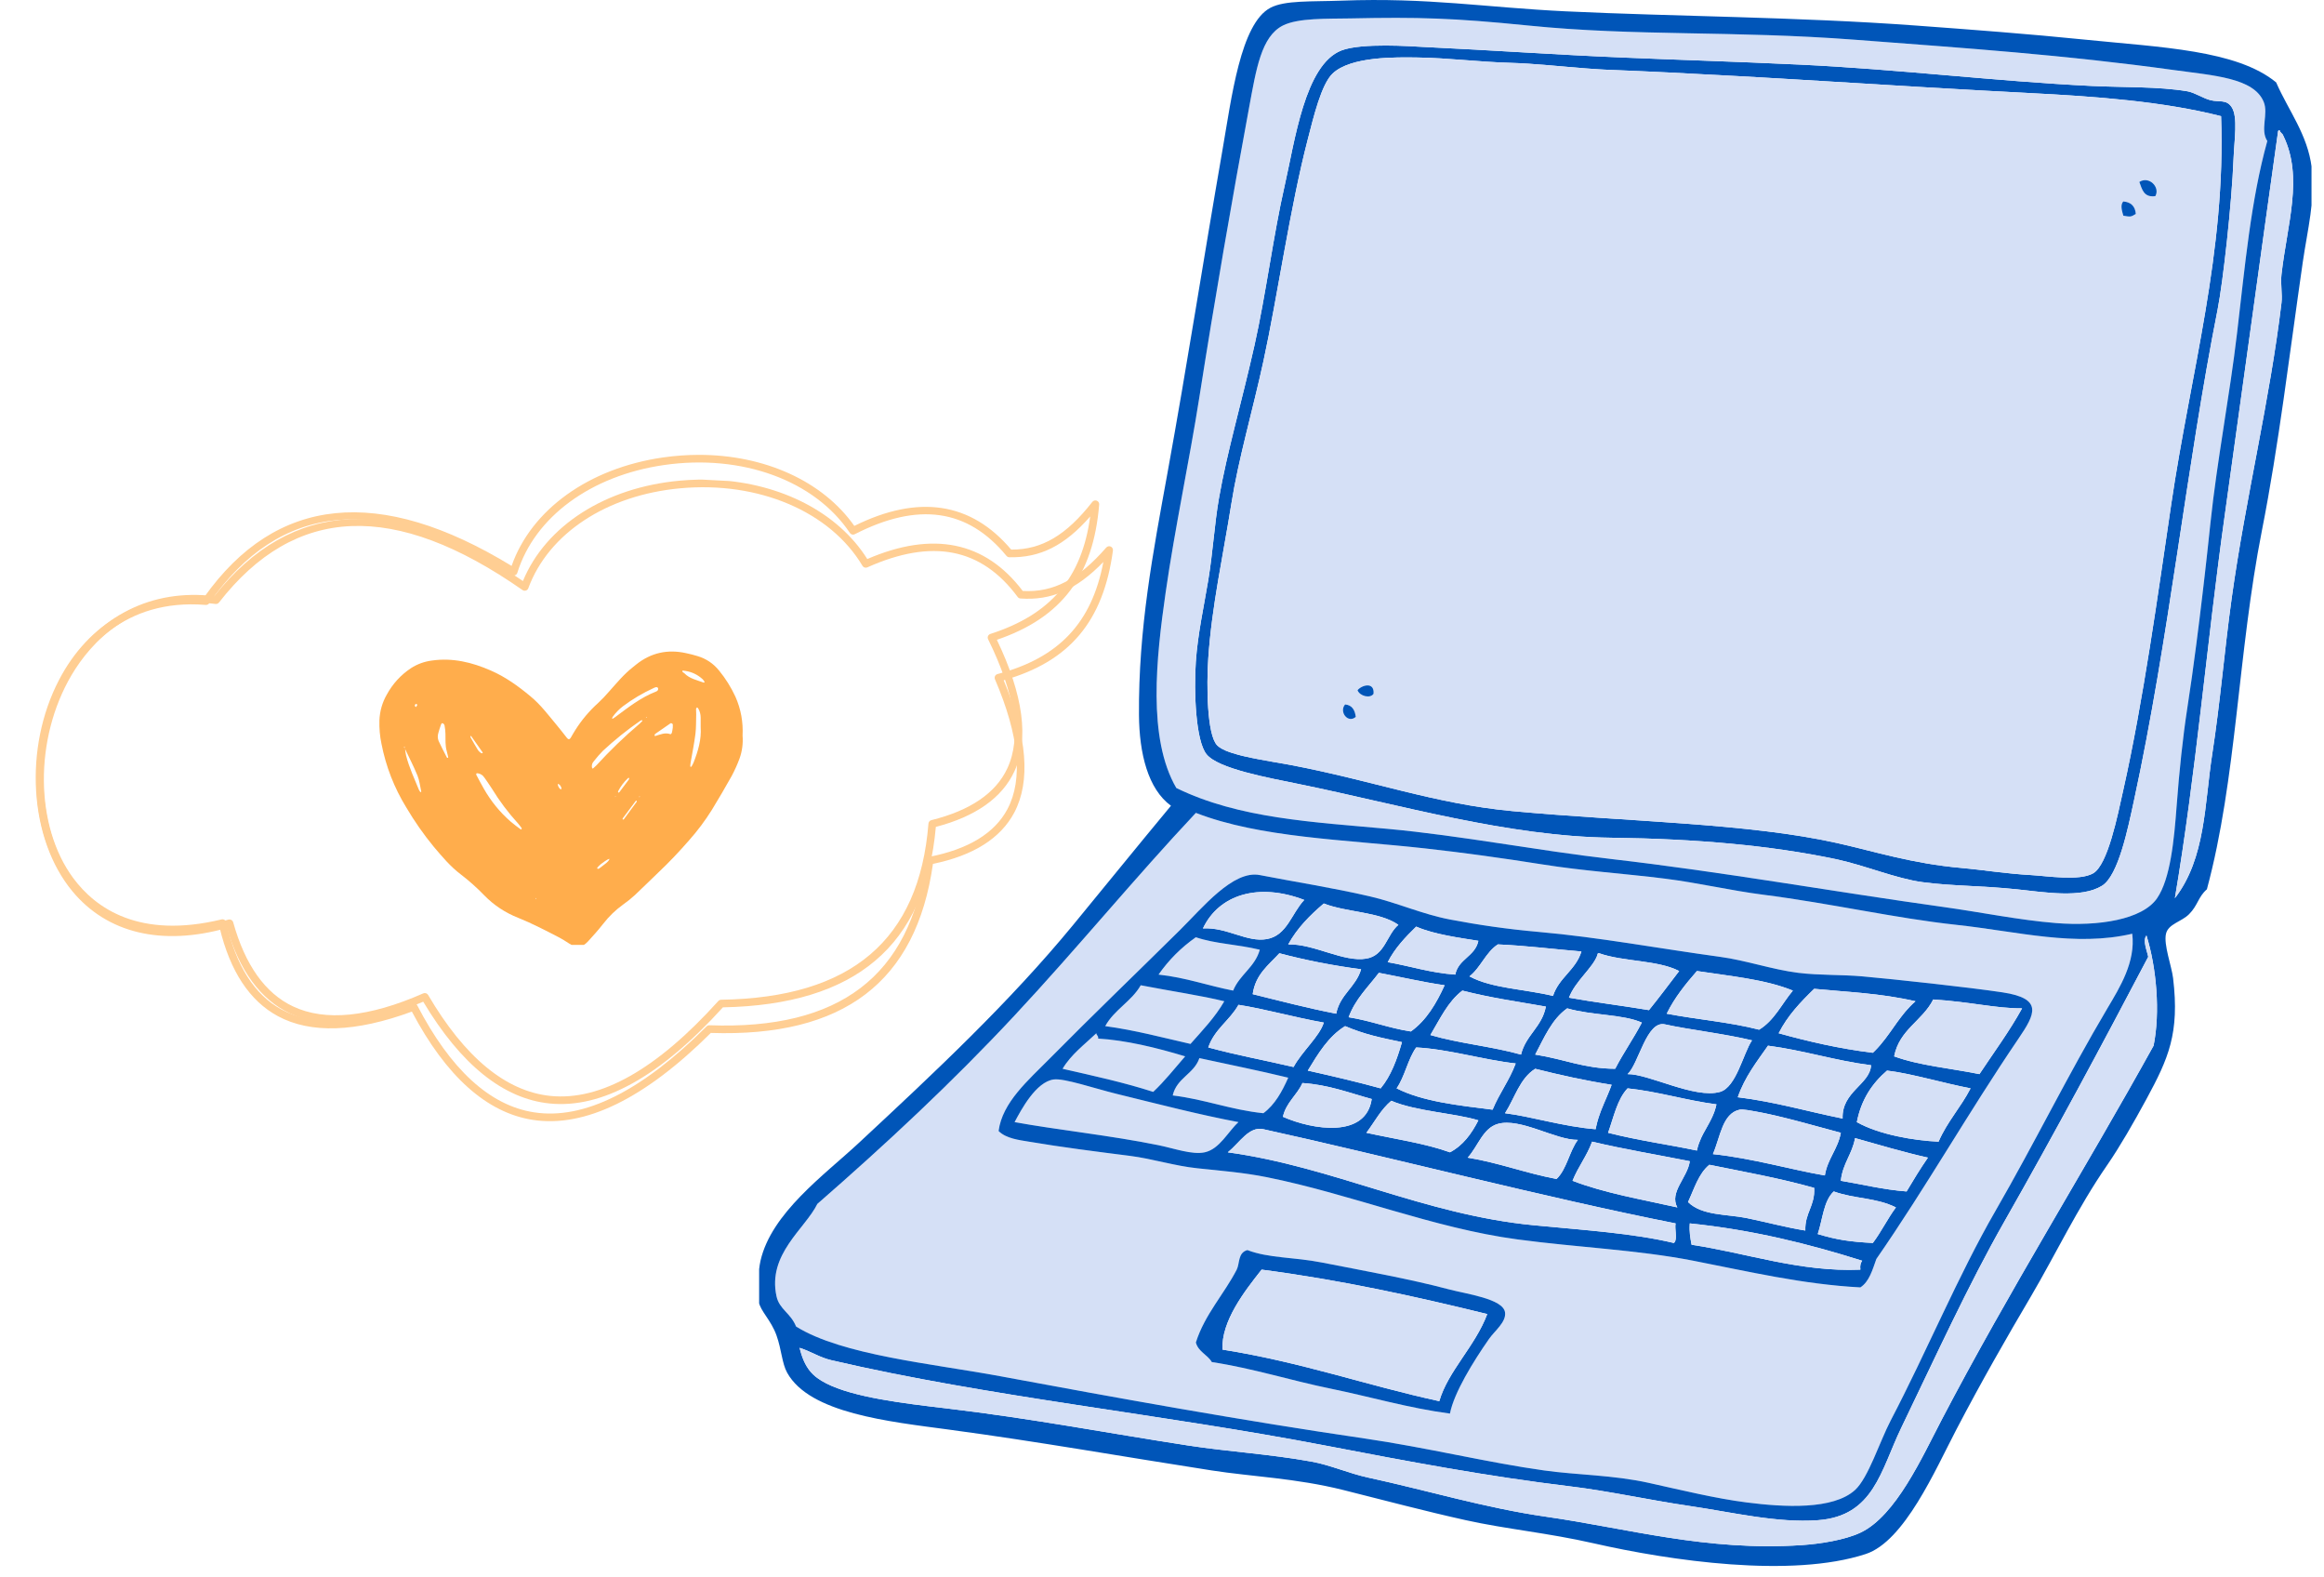 <svg xmlns="http://www.w3.org/2000/svg" xmlns:xlink="http://www.w3.org/1999/xlink" width="336" zoomAndPan="magnify" viewBox="0 0 252 171" height="228" preserveAspectRatio="xMidYMid meet" version="1.2"><defs><clipPath id="a9d760118d"><path d="M 82.129 0 L 250.645 0 L 250.645 170 L 82.129 170 Z M 82.129 0 "/></clipPath><clipPath id="dbaa5a54c9"><path d="M 0.316 0 L 168.645 0 L 168.645 169.762 L 0.316 169.762 Z M 0.316 0 "/></clipPath><clipPath id="609a6765ec"><rect x="0" width="169" y="0" height="170"/></clipPath><clipPath id="7865ceef5b"><path d="M 3 49.199 L 119.578 49.199 L 119.578 120 L 3 120 Z M 3 49.199 "/></clipPath><clipPath id="90153a5f94"><path d="M 0.355 0.348 L 116.207 0.348 L 116.207 70.781 L 0.355 70.781 Z M 0.355 0.348 "/></clipPath><clipPath id="e6153165b7"><rect x="0" width="117" y="0" height="71"/></clipPath><clipPath id="dc98480524"><path d="M 1 48 L 122 48 L 122 125 L 1 125 Z M 1 48 "/></clipPath><clipPath id="d18d251581"><path d="M 4.453 48.078 L 121.359 54.215 L 117.645 124.953 L 0.742 118.816 Z M 4.453 48.078 "/></clipPath><clipPath id="2cbb87be96"><path d="M 2 3 L 120 3 L 120 74 L 2 74 Z M 2 3 "/></clipPath><clipPath id="d9794eea11"><path d="M 3.453 0.078 L 120.359 6.215 L 116.645 76.953 L -0.258 70.816 Z M 3.453 0.078 "/></clipPath><clipPath id="1890ffffa3"><path d="M 116.266 77.082 L -0.641 70.949 L 3.074 0.211 L 119.977 6.344 Z M 116.266 77.082 "/></clipPath><clipPath id="3e54f18dc6"><rect x="0" width="121" y="0" height="77"/></clipPath><clipPath id="307c25300b"><path d="M 41.09 70.367 L 80.605 70.367 L 80.605 102.43 L 41.09 102.43 Z M 41.09 70.367 "/></clipPath></defs><g id="7f2a2bb76f"><g clip-rule="nonzero" clip-path="url(#a9d760118d)"><g transform="matrix(1,0,0,1,82,0)"><g clip-path="url(#609a6765ec)"><path style=" stroke:none;fill-rule:nonzero;fill:#d5e0f6;fill-opacity:1;" d="M 79.461 145.148 C 77.746 147.598 75.652 151.004 75.223 153.242 C 70.68 152.637 66.648 151.43 62.312 150.543 C 58.066 149.68 53.852 148.332 49.402 147.656 C 48.93 146.848 47.941 146.551 47.672 145.535 C 48.625 142.508 50.742 140.289 52.102 137.637 C 52.445 136.961 52.211 135.801 53.258 135.516 C 55.582 136.41 58.305 136.266 61.348 136.867 C 65.797 137.742 70.902 138.656 75.031 139.754 C 76.996 140.281 80.969 140.785 81.195 142.258 C 81.355 143.309 80.082 144.258 79.461 145.148 Z M 6.633 130.508 C 5.297 133.219 1.199 135.953 2.199 140.527 C 2.512 141.953 3.723 142.324 4.32 143.801 C 9.309 146.918 19.094 147.824 26.477 149.195 C 39.07 151.535 52.684 154 65.973 155.941 C 72.723 156.926 79.32 158.555 85.434 159.406 C 88.984 159.906 92.926 159.898 96.801 160.758 C 100.414 161.559 104.027 162.445 107.398 162.875 C 111.477 163.398 116.773 163.688 119.152 161.527 C 120.582 160.227 121.828 156.266 123.004 154.012 C 126.949 146.469 130.312 138.312 134.371 131.277 C 138.695 123.789 142.203 116.574 146.512 109.312 C 147.875 107.016 149.582 104.277 149.207 101.223 C 143 102.668 136.871 100.988 130.133 100.258 C 123.395 99.527 116.691 97.953 109.133 96.984 C 105.633 96.535 102.125 95.699 98.535 95.25 C 94.105 94.695 89.75 94.426 85.242 93.707 C 81.086 93.047 76.746 92.441 72.523 91.973 C 63.738 91 54.645 90.828 47.672 88.121 C 41.09 95.117 34.781 102.832 28.02 110.086 C 21.277 117.312 14.008 124.078 6.633 130.508 Z M 26.285 122.609 C 26.691 119.496 29.473 117.133 31.871 114.707 C 36.527 109.996 41.062 105.652 45.938 100.836 C 48.395 98.406 51.711 94.297 54.605 94.863 C 58.281 95.582 62.477 96.23 66.551 97.176 C 69.488 97.859 72.207 99.105 75.223 99.68 C 78.328 100.273 81.473 100.73 84.855 101.027 C 91.355 101.602 97.918 102.832 104.508 103.727 C 107.348 104.113 110.168 105.109 112.984 105.461 C 115.301 105.746 117.652 105.645 119.922 105.844 C 123.457 106.16 131.43 107.02 135.145 107.578 C 139.574 108.246 138.688 109.926 136.875 112.59 C 131.359 120.715 126.887 128.648 121.465 136.48 C 121.035 137.66 120.699 138.93 119.727 139.562 C 113.461 139.23 107.586 137.836 101.617 136.672 C 95.453 135.473 89.117 135.242 82.543 134.359 C 73.422 133.141 64.516 129.453 55.375 127.617 C 52.867 127.113 50.426 126.922 47.863 126.652 C 45.379 126.398 42.938 125.609 40.543 125.305 C 36.867 124.84 33.137 124.367 29.559 123.766 C 28.535 123.59 27.09 123.43 26.285 122.609 "/><path style=" stroke:none;fill-rule:nonzero;fill:#d5e0f6;fill-opacity:1;" d="M 28.016 121.645 C 32.469 122.461 38.527 123.105 43.625 124.148 C 45.352 124.504 47.285 125.211 48.633 124.918 C 50.258 124.566 51.168 122.656 52.293 121.645 C 47.934 120.816 43.746 119.727 39 118.562 C 36.66 117.984 33.379 116.867 32.254 117.02 C 30.34 117.285 28.738 120.285 28.016 121.645 "/><path style=" stroke:none;fill-rule:nonzero;fill:#d5e0f6;fill-opacity:1;" d="M 36.879 112.012 C 35.602 113.234 34.152 114.293 33.219 115.863 C 36.57 116.625 39.941 117.363 43.047 118.367 C 44.305 117.188 45.379 115.82 46.516 114.516 C 43.391 113.566 40.027 112.758 37.074 112.59 C 37.129 112.277 36.891 112.258 36.879 112.012 "/><path style=" stroke:none;fill-rule:nonzero;fill:#d5e0f6;fill-opacity:1;" d="M 41.695 106.809 C 40.691 108.566 38.82 109.453 37.844 111.238 C 41.125 111.684 44.051 112.48 47.09 113.168 C 48.383 111.699 49.746 110.301 50.754 108.543 C 48.316 107.934 45.027 107.457 41.695 106.809 "/><path style=" stroke:none;fill-rule:nonzero;fill:#d5e0f6;fill-opacity:1;" d="M 47.668 101.605 C 46.082 102.715 44.73 104.062 43.625 105.652 C 46.586 105.969 48.973 106.855 51.715 107.387 C 52.422 105.652 54.07 104.863 54.605 102.957 C 52.07 102.348 49.801 102.328 47.668 101.605 "/><path style=" stroke:none;fill-rule:nonzero;fill:#d5e0f6;fill-opacity:1;" d="M 48.055 114.707 C 47.469 116.434 45.582 116.855 45.164 118.754 C 48.668 119.172 51.438 120.316 54.992 120.68 C 56.246 119.754 57.016 118.34 57.688 116.828 C 54.539 116.059 51.27 115.41 48.055 114.707 "/><path style=" stroke:none;fill-rule:nonzero;fill:#0055b8;fill-opacity:1;" d="M 148.242 85.613 C 147.621 88.395 146.566 93.746 144.969 94.672 C 143.48 95.531 140.016 94.965 138.227 94.863 C 135.543 94.715 132.887 94.285 130.711 94.094 C 125.281 93.609 121.348 92.32 117.223 91.395 C 107.488 89.215 94.352 89.082 81.965 87.926 C 73.582 87.145 66.684 84.574 57.883 82.918 C 57.711 82.887 57.535 82.855 57.355 82.82 C 57.223 82.797 57.086 82.773 56.945 82.75 C 56.852 82.73 56.762 82.715 56.664 82.699 C 56.477 82.668 56.285 82.633 56.09 82.602 C 55.047 82.418 53.945 82.223 52.957 81.992 C 52.887 81.977 52.82 81.961 52.75 81.945 C 52.684 81.926 52.617 81.91 52.551 81.895 C 52.508 81.883 52.461 81.871 52.418 81.859 C 52.352 81.844 52.289 81.824 52.223 81.809 C 51.988 81.746 51.766 81.68 51.555 81.609 C 51.516 81.598 51.477 81.582 51.438 81.57 C 51.402 81.559 51.367 81.547 51.328 81.531 C 51.273 81.512 51.219 81.492 51.168 81.473 C 51.113 81.453 51.062 81.434 51.012 81.414 C 50.961 81.391 50.914 81.371 50.863 81.352 C 50.723 81.289 50.59 81.223 50.469 81.156 C 50.441 81.141 50.418 81.125 50.391 81.109 C 50.227 81.012 50.086 80.91 49.98 80.797 C 48.867 79.645 48.82 74.312 49.02 71.355 C 49.395 65.711 50.648 60.113 51.523 54.594 C 52.301 49.691 53.812 44.602 54.992 39.18 C 56.539 32.07 57.879 22.52 59.809 15.098 C 60.43 12.707 61.273 9.137 62.504 7.969 C 64.473 6.105 69.352 6.199 71.754 6.234 C 75.062 6.285 78.293 6.711 81.773 6.812 C 84.406 6.887 87.137 7.199 89.934 7.414 C 90.285 7.441 90.637 7.465 90.988 7.488 C 91.105 7.496 91.223 7.504 91.34 7.512 C 91.574 7.523 91.809 7.539 92.047 7.551 C 92.281 7.562 92.52 7.574 92.754 7.582 C 93.449 7.609 94.148 7.641 94.848 7.668 C 95.082 7.68 95.312 7.691 95.547 7.699 C 96.016 7.723 96.484 7.742 96.953 7.766 C 97.656 7.797 98.359 7.828 99.066 7.863 C 101.422 7.98 103.797 8.105 106.18 8.238 C 107.133 8.289 108.086 8.344 109.043 8.398 C 109.281 8.414 109.52 8.426 109.758 8.441 C 110.234 8.469 110.715 8.496 111.191 8.523 C 111.668 8.551 112.148 8.582 112.625 8.609 C 115.016 8.75 117.406 8.895 119.789 9.039 C 121.695 9.156 123.594 9.27 125.484 9.383 C 125.957 9.414 126.43 9.441 126.898 9.469 C 130.668 9.691 134.391 9.902 138.031 10.09 C 145.352 10.457 152.586 11 158.84 12.594 C 159.383 27.273 155.551 40.348 153.445 54.594 C 151.977 64.539 150.406 75.977 148.242 85.613 Z M 57.305 20.105 C 56.086 25.41 55.266 31.93 54.027 37.445 C 52.629 43.672 51.062 48.941 50.176 54.016 C 49.695 56.754 49.527 59.793 49.02 62.879 C 48.547 65.73 47.871 68.754 47.668 71.742 C 47.449 75.02 47.652 80.293 48.824 81.762 C 50.086 83.336 55.43 84.297 59.035 85.035 C 69.758 87.23 81.5 90.68 92.754 90.816 C 101.965 90.93 110.066 91.664 117.031 93.129 C 120.203 93.797 123.555 95.242 126.473 95.633 C 129.711 96.066 132.758 95.996 136.684 96.406 C 139.691 96.719 143.688 97.41 145.934 96.02 C 147.699 94.922 148.734 89.848 149.398 86.77 C 153.191 69.281 155.078 50.633 158.457 33.594 C 159.062 30.523 160 22.07 160.191 17.215 C 160.27 15.152 160.684 12.703 159.996 11.629 C 159.426 10.738 158.641 11.102 157.684 10.859 C 156.883 10.656 155.98 10.031 155.18 9.895 C 152 9.363 148.266 9.488 144.773 9.316 C 134.363 8.805 123.852 7.508 113.176 7.004 C 105.746 6.656 100.188 6.5 93.91 6.234 C 86.492 5.922 80.152 5.461 72.141 5.078 C 71.164 5.031 65.668 4.621 63.469 5.465 C 59.484 6.992 58.398 15.348 57.305 20.105 "/><path style=" stroke:none;fill-rule:nonzero;fill:#d5e0f6;fill-opacity:1;" d="M 148.242 23.383 C 148.121 22.941 147.863 22.219 148.242 21.84 C 149.074 21.906 149.523 22.359 149.594 23.188 C 149.039 23.543 148.988 23.5 148.242 23.383 Z M 151.711 21.262 C 150.449 21.434 150.273 20.516 149.977 19.723 C 151.039 19.043 152.258 20.305 151.711 21.262 Z M 62.504 7.969 C 61.27 9.137 60.43 12.707 59.809 15.098 C 57.879 22.52 56.539 32.07 54.992 39.18 C 53.809 44.602 52.301 49.691 51.523 54.594 C 50.648 60.113 49.398 65.711 49.016 71.355 C 48.82 74.312 48.867 79.645 49.98 80.797 C 50.086 80.906 50.227 81.012 50.391 81.109 C 50.414 81.125 50.441 81.141 50.469 81.156 C 50.59 81.223 50.723 81.289 50.863 81.352 C 50.914 81.371 50.961 81.391 51.012 81.414 C 51.062 81.434 51.113 81.453 51.168 81.473 C 51.219 81.492 51.273 81.512 51.328 81.531 C 51.363 81.547 51.402 81.559 51.441 81.57 C 51.477 81.582 51.516 81.598 51.555 81.609 C 51.766 81.68 51.988 81.746 52.223 81.809 C 52.289 81.824 52.352 81.844 52.418 81.859 C 52.461 81.871 52.508 81.883 52.551 81.895 C 52.617 81.91 52.684 81.926 52.75 81.945 C 52.82 81.961 52.887 81.977 52.957 81.992 C 53.945 82.223 55.047 82.418 56.09 82.602 C 56.285 82.633 56.477 82.668 56.664 82.699 C 56.762 82.715 56.855 82.73 56.945 82.75 C 57.086 82.773 57.223 82.797 57.359 82.82 C 57.535 82.855 57.711 82.887 57.883 82.918 C 66.684 84.574 73.582 87.145 81.965 87.926 C 94.352 89.082 107.488 89.215 117.223 91.395 C 121.348 92.32 125.281 93.609 130.711 94.094 C 132.887 94.285 135.543 94.715 138.227 94.863 C 140.016 94.965 143.48 95.531 144.969 94.672 C 146.566 93.746 147.621 88.395 148.242 85.613 C 150.406 75.977 151.977 64.539 153.445 54.594 C 155.551 40.352 159.383 27.277 158.84 12.594 C 152.586 11.004 145.352 10.457 138.031 10.086 C 134.391 9.902 130.668 9.691 126.898 9.469 C 126.43 9.441 125.957 9.414 125.484 9.387 C 123.594 9.27 121.695 9.156 119.789 9.039 C 117.406 8.895 115.016 8.75 112.625 8.609 C 112.148 8.582 111.668 8.551 111.191 8.523 C 110.715 8.496 110.234 8.469 109.758 8.441 C 109.52 8.426 109.281 8.414 109.043 8.398 C 108.086 8.344 107.133 8.289 106.18 8.238 C 103.797 8.105 101.422 7.98 99.066 7.863 C 98.359 7.828 97.656 7.797 96.953 7.762 C 96.484 7.742 96.016 7.723 95.547 7.699 C 95.312 7.691 95.082 7.68 94.848 7.672 C 94.148 7.641 93.449 7.609 92.754 7.582 C 92.52 7.574 92.281 7.562 92.047 7.551 C 91.809 7.539 91.574 7.527 91.34 7.512 C 91.223 7.504 91.105 7.496 90.988 7.488 C 90.637 7.465 90.285 7.441 89.934 7.414 C 87.137 7.199 84.406 6.891 81.773 6.812 C 78.293 6.711 75.062 6.285 71.754 6.234 C 69.352 6.199 64.473 6.105 62.504 7.969 Z M 66.938 75.211 C 66.582 75.754 65.441 75.469 65.203 74.824 C 65.648 74.266 67.055 73.867 66.938 75.211 Z M 65.012 77.715 C 64.156 78.465 63.172 77.156 63.855 76.367 C 64.617 76.438 64.918 76.973 65.012 77.715 "/><path style=" stroke:none;fill-rule:nonzero;fill:#0055b8;fill-opacity:1;" d="M 53.258 135.516 C 52.211 135.801 52.445 136.961 52.102 137.637 C 50.738 140.289 48.625 142.508 47.672 145.535 C 47.941 146.551 48.93 146.848 49.402 147.656 C 53.852 148.332 58.066 149.68 62.312 150.543 C 66.648 151.43 70.68 152.637 75.223 153.242 C 75.652 151.004 77.746 147.598 79.461 145.148 C 80.082 144.258 81.355 143.309 81.195 142.258 C 80.969 140.785 76.996 140.281 75.031 139.754 C 70.906 138.656 65.797 137.742 61.348 136.867 C 58.305 136.266 55.582 136.41 53.258 135.516 Z M 50.559 146.305 C 50.414 143.223 52.957 139.969 54.801 137.637 C 63.434 138.766 71.426 140.531 79.27 142.453 C 77.938 145.98 75.031 148.602 74.066 151.895 C 66.102 150.164 59.223 147.684 50.559 146.305 "/><path style=" stroke:none;fill-rule:nonzero;fill:#0055b8;fill-opacity:1;" d="M 132.637 116.441 C 129.543 115.812 126.113 115.516 123.391 114.516 C 123.949 111.609 126.469 110.66 127.629 108.348 C 131.777 108.617 134.383 109.328 137.262 109.312 C 135.867 111.836 134.199 114.086 132.637 116.441 Z M 89.094 123.57 C 88.16 124.82 87.902 126.746 86.781 127.809 C 83.434 127.18 80.57 126.059 77.148 125.496 C 78.289 124.238 78.789 122.297 80.422 121.836 C 82.871 121.148 86.695 123.609 89.094 123.57 Z M 61.543 110.855 C 61.094 112.348 59.168 113.992 58.266 115.672 C 54.863 114.879 52.301 114.434 49.02 113.551 C 49.68 111.578 51.352 110.617 52.293 108.93 C 55.184 109.379 58.266 110.273 61.543 110.855 Z M 66.742 119.141 C 66.121 123.426 60.328 122.488 57.109 121.066 C 57.469 119.5 58.633 118.734 59.23 117.406 C 62.113 117.605 64.32 118.48 66.742 119.141 Z M 65.59 105.074 C 65.023 107.016 63.297 107.793 62.891 109.891 C 59.77 109.285 56.82 108.512 53.836 107.773 C 54.133 105.629 55.562 104.617 56.727 103.34 C 59.52 104.078 62.465 104.668 65.59 105.074 Z M 69.633 100.258 C 68.355 101.336 68.188 103.566 66.164 103.918 C 63.695 104.348 60.488 102.305 57.688 102.379 C 58.668 100.594 60.051 99.215 61.543 97.945 C 64.031 98.922 67.598 98.828 69.633 100.258 Z M 78.305 101.992 C 77.949 103.691 76.141 103.938 75.801 105.652 C 73.098 105.465 70.941 104.734 68.477 104.305 C 69.258 102.773 70.391 101.594 71.562 100.449 C 73.473 101.301 76.434 101.688 78.305 101.992 Z M 78.305 121.453 C 77.566 122.898 76.656 124.172 75.223 124.918 C 72.488 123.93 69.215 123.477 66.164 122.801 C 67.047 121.625 67.742 120.266 68.863 119.332 C 71.484 120.469 75.93 120.699 78.305 121.453 Z M 81.195 120.68 C 82.25 119.039 82.801 116.891 84.469 115.863 C 87.141 116.535 89.871 117.141 92.754 117.598 C 92.629 117.949 92.492 118.289 92.348 118.625 C 92.309 118.723 92.27 118.816 92.227 118.914 C 92.207 118.961 92.188 119.008 92.164 119.055 C 92.082 119.246 92 119.438 91.918 119.629 C 91.816 119.867 91.719 120.109 91.621 120.355 C 91.605 120.406 91.586 120.453 91.566 120.504 C 91.492 120.703 91.422 120.902 91.352 121.109 C 91.32 121.215 91.289 121.316 91.258 121.422 C 91.242 121.477 91.227 121.531 91.211 121.582 C 91.168 121.742 91.125 121.906 91.09 122.074 C 91.066 122.188 91.043 122.301 91.02 122.414 C 87.523 122.137 84.004 121.023 81.195 120.68 Z M 85.625 109.121 C 85.203 111.332 83.445 112.207 82.93 114.324 C 79.824 113.445 76.176 113.113 73.102 112.203 C 74.137 110.477 75 108.578 76.57 107.387 C 79.73 108.188 82.215 108.52 85.625 109.121 Z M 86.398 107.965 C 83.406 107.23 79.754 107.156 77.34 105.844 C 78.566 104.887 79.098 103.234 80.422 102.379 C 83.711 102.535 85.988 102.848 89.48 103.148 C 88.863 105.164 87.039 105.973 86.398 107.965 Z M 101.039 130.312 C 101.711 128.867 102.184 127.219 103.352 126.27 C 107.547 127.117 110.926 127.715 114.719 128.773 C 114.824 130.738 113.695 131.473 113.758 133.398 C 111.695 133.07 109.707 132.523 107.398 132.047 C 105.266 131.609 102.555 131.805 101.039 130.312 Z M 103.223 121.938 C 103.062 122.223 102.902 122.508 102.746 122.797 C 102.719 122.844 102.695 122.895 102.668 122.941 C 102.617 123.039 102.566 123.141 102.52 123.238 C 102.496 123.289 102.473 123.34 102.449 123.391 C 102.367 123.57 102.293 123.754 102.223 123.945 C 102.203 124 102.184 124.055 102.168 124.109 C 102.148 124.168 102.133 124.223 102.113 124.281 C 102.098 124.34 102.082 124.398 102.066 124.457 C 102.051 124.516 102.035 124.574 102.023 124.637 C 102.016 124.664 102.008 124.695 102.004 124.727 C 98.941 124.078 95.656 123.641 92.371 122.801 C 92.98 121.102 93.363 119.168 94.488 117.984 C 97.91 118.352 100.77 119.281 104.121 119.719 C 104.066 119.992 103.988 120.254 103.902 120.5 C 103.883 120.555 103.863 120.609 103.84 120.66 C 103.832 120.688 103.82 120.715 103.809 120.742 C 103.789 120.793 103.766 120.848 103.742 120.898 C 103.723 120.949 103.699 121.004 103.676 121.055 C 103.629 121.156 103.582 121.254 103.531 121.355 C 103.496 121.43 103.457 121.504 103.418 121.574 C 103.391 121.625 103.367 121.672 103.34 121.723 C 103.301 121.793 103.262 121.863 103.223 121.938 Z M 107.977 112.781 C 107.027 114.176 106.281 117.863 104.508 118.367 C 101.77 119.148 96.758 116.402 94.488 116.441 C 95.699 115.32 96.539 110.602 98.535 111.047 C 101.043 111.609 105 112.062 107.977 112.781 Z M 112.406 107.387 C 111.207 108.82 110.391 110.637 108.746 111.625 C 105.641 110.812 102.012 110.523 98.727 109.891 C 99.594 108.125 100.777 106.676 102.004 105.266 C 105.625 105.816 109.449 106.172 112.406 107.387 Z M 115.105 133.781 C 115.637 132.199 115.738 130.176 116.84 129.16 C 119.121 129.984 121.41 129.812 123.582 130.891 C 122.676 132.105 121.992 133.539 121.078 134.746 C 118.559 134.609 117.211 134.41 115.105 133.781 Z M 117.609 122.801 C 117.281 124.59 116.172 125.602 115.875 127.426 C 112.352 126.836 108.023 125.562 103.738 125.113 C 104.555 123.219 104.758 120.711 106.629 120.297 C 106.977 120.219 107.996 120.426 108.359 120.488 C 111.227 120.992 115.195 122.168 117.609 122.801 Z M 119.344 121.645 C 119.824 119.172 121.031 117.422 122.617 116.059 C 125.207 116.359 128.707 117.418 131.676 117.984 C 130.633 120.023 129.133 121.605 128.207 123.762 C 125.59 123.652 121.781 123.016 119.344 121.645 Z M 120.887 115.477 C 120.773 117.566 117.695 118.316 117.801 121.258 C 113.703 120.426 110.551 119.461 106.434 118.945 C 107.191 116.746 108.496 115.098 109.711 113.359 C 113.629 113.871 116.953 114.977 120.887 115.477 Z M 52.293 121.645 C 51.168 122.656 50.258 124.566 48.633 124.918 C 47.285 125.211 45.352 124.504 43.625 124.148 C 38.527 123.105 32.469 122.461 28.016 121.645 C 28.738 120.285 30.336 117.281 32.258 117.02 C 33.379 116.867 36.66 117.984 39 118.562 C 43.746 119.727 47.93 120.816 52.293 121.645 Z M 54.605 102.957 C 54.07 104.863 52.422 105.652 51.715 107.387 C 48.973 106.855 46.586 105.969 43.625 105.652 C 44.73 104.062 46.082 102.715 47.668 101.605 C 49.805 102.328 52.07 102.348 54.605 102.957 Z M 54.605 94.863 C 51.711 94.297 48.395 98.406 45.934 100.836 C 41.062 105.652 36.527 109.996 31.871 114.707 C 29.473 117.133 26.691 119.496 26.281 122.609 C 27.09 123.43 28.535 123.59 29.559 123.762 C 33.137 124.367 36.867 124.84 40.539 125.305 C 42.938 125.609 45.379 126.398 47.863 126.652 C 50.426 126.922 52.867 127.113 55.375 127.617 C 64.516 129.453 73.422 133.141 82.543 134.359 C 89.117 135.242 95.453 135.473 101.617 136.672 C 107.586 137.836 113.461 139.23 119.727 139.562 C 120.699 138.93 121.035 137.66 121.461 136.48 C 126.887 128.648 131.359 120.715 136.875 112.59 C 138.688 109.926 139.574 108.246 135.141 107.578 C 131.43 107.02 123.457 106.16 119.922 105.844 C 117.652 105.645 115.301 105.746 112.984 105.461 C 110.168 105.109 107.348 104.113 104.508 103.727 C 97.918 102.832 91.355 101.598 84.855 101.027 C 81.473 100.73 78.328 100.273 75.223 99.68 C 72.207 99.105 69.488 97.855 66.551 97.176 C 62.477 96.23 58.277 95.582 54.605 94.863 Z M 54.992 120.68 C 51.438 120.316 48.668 119.172 45.164 118.754 C 45.582 116.855 47.469 116.434 48.055 114.707 C 51.27 115.41 54.539 116.059 57.688 116.828 C 57.016 118.34 56.246 119.754 54.992 120.68 Z M 55.375 101.801 C 53.199 102.191 51.043 100.492 48.441 100.645 C 50.191 96.953 54.488 95.668 59.422 97.559 C 58.027 99.055 57.559 101.406 55.375 101.801 Z M 33.219 115.863 C 34.152 114.293 35.602 113.234 36.879 112.012 C 36.891 112.258 37.129 112.277 37.074 112.59 C 40.027 112.758 43.391 113.566 46.512 114.516 C 45.375 115.82 44.305 117.188 43.047 118.367 C 39.941 117.363 36.57 116.625 33.219 115.863 Z M 37.844 111.238 C 38.82 109.453 40.691 108.566 41.695 106.809 C 45.027 107.457 48.316 107.934 50.754 108.543 C 49.746 110.301 48.383 111.699 47.09 113.168 C 44.051 112.48 41.125 111.684 37.844 111.238 Z M 84.277 132.82 C 72.355 131.664 62.516 126.473 51.137 124.918 C 52.43 123.875 53.426 122.07 54.992 122.414 C 68.332 125.344 85.613 129.844 99.691 132.625 C 99.578 133.227 99.887 134.246 99.586 134.66 C 99.566 134.68 99.551 134.703 99.531 134.719 C 99.52 134.73 99.508 134.738 99.5 134.746 C 95.023 133.684 89.961 133.371 84.277 132.82 Z M 59.809 116.059 C 60.93 114.227 62.023 112.367 63.855 111.238 C 66.012 112.145 67.598 112.469 70.02 112.973 C 69.477 114.871 68.82 116.656 67.707 117.984 C 65.137 117.277 62.48 116.656 59.809 116.059 Z M 64.238 110.277 C 64.957 108.297 66.355 107 67.516 105.461 C 69.891 105.91 72.18 106.449 74.645 106.809 C 73.738 108.793 72.668 110.613 70.984 111.816 C 68.59 111.453 66.629 110.648 64.238 110.277 Z M 69.441 117.984 C 70.336 116.695 70.652 114.828 71.562 113.551 C 75.07 113.73 78.828 114.895 82.352 115.285 C 81.676 117.117 80.574 118.52 79.848 120.297 C 76.078 119.824 72.254 119.41 69.441 117.984 Z M 84.469 114.324 C 85.449 112.477 86.273 110.477 87.938 109.312 C 90.57 110.082 94.016 109.949 96.031 110.855 C 95.133 112.59 94.031 114.125 93.141 115.863 C 89.742 115.84 87.711 114.836 84.469 114.324 Z M 88.129 108.156 C 88.816 106.34 90.723 104.934 91.215 103.531 C 91.223 103.414 91.242 103.305 91.406 103.34 C 94.016 104.266 97.75 104.062 100.078 105.266 C 98.988 106.684 97.922 108.125 96.801 109.504 C 93.941 109.027 90.965 108.664 88.129 108.156 Z M 88.516 128.004 C 89.117 126.484 90.074 125.324 90.637 123.762 C 94.062 124.578 97.699 125.18 101.23 125.883 C 101.012 127.625 98.961 129.254 99.883 130.891 C 96 130.023 91.941 129.328 88.516 128.004 Z M 101.426 134.938 C 101.293 134.234 101.156 133.539 101.23 132.625 C 108.105 133.332 114.164 134.855 119.922 136.672 C 119.758 136.895 119.668 137.188 119.727 137.637 C 113.211 137.918 107.398 135.836 101.426 134.938 Z M 110.867 112.012 C 111.836 110.094 113.254 108.617 114.719 107.195 C 118.273 107.543 121.887 107.664 125.703 108.543 C 125.301 108.887 124.938 109.27 124.598 109.672 C 124.523 109.758 124.453 109.848 124.383 109.938 C 124.289 110.055 124.195 110.176 124.102 110.297 C 123.988 110.445 123.875 110.598 123.762 110.754 C 123.719 110.816 123.676 110.875 123.629 110.938 C 123.562 111.031 123.496 111.125 123.43 111.219 C 122.77 112.152 122.117 113.098 121.32 113.895 C 121.242 113.977 121.16 114.055 121.078 114.129 C 117.422 113.68 114.082 112.902 110.867 112.012 Z M 117.609 128.004 C 117.797 126.137 118.84 125.125 119.148 123.379 C 121.758 124.109 124.324 124.883 127.051 125.496 C 126.234 126.672 125.48 127.91 124.738 129.16 C 122.172 128.961 119.973 128.398 117.609 128.004 "/><path style=" stroke:none;fill-rule:nonzero;fill:#d5e0f6;fill-opacity:1;" d="M 50.391 81.109 C 50.227 81.012 50.086 80.906 49.98 80.797 C 50.086 80.91 50.227 81.012 50.391 81.109 "/><path style=" stroke:none;fill-rule:nonzero;fill:#d5e0f6;fill-opacity:1;" d="M 50.469 81.156 C 50.441 81.141 50.418 81.125 50.391 81.109 C 50.418 81.125 50.441 81.141 50.469 81.156 "/><path style=" stroke:none;fill-rule:nonzero;fill:#d5e0f6;fill-opacity:1;" d="M 49.016 113.551 C 52.301 114.434 54.863 114.879 58.266 115.672 C 59.168 113.992 61.09 112.348 61.543 110.855 C 58.266 110.273 55.184 109.379 52.293 108.93 C 51.352 110.617 49.68 111.578 49.016 113.551 "/><path style=" stroke:none;fill-rule:nonzero;fill:#d5e0f6;fill-opacity:1;" d="M 50.863 81.352 C 50.723 81.289 50.59 81.223 50.469 81.156 C 50.59 81.223 50.723 81.289 50.863 81.352 "/><path style=" stroke:none;fill-rule:nonzero;fill:#d5e0f6;fill-opacity:1;" d="M 51.012 81.414 C 50.961 81.391 50.914 81.371 50.867 81.352 C 50.914 81.371 50.961 81.395 51.012 81.414 "/><path style=" stroke:none;fill-rule:nonzero;fill:#d5e0f6;fill-opacity:1;" d="M 51.168 81.473 C 51.113 81.453 51.062 81.434 51.012 81.414 C 51.062 81.434 51.113 81.453 51.168 81.473 "/><path style=" stroke:none;fill-rule:nonzero;fill:#d5e0f6;fill-opacity:1;" d="M 51.328 81.531 C 51.273 81.512 51.219 81.492 51.168 81.473 C 51.219 81.492 51.273 81.512 51.328 81.531 "/><path style=" stroke:none;fill-rule:nonzero;fill:#d5e0f6;fill-opacity:1;" d="M 51.441 81.57 C 51.402 81.559 51.367 81.547 51.328 81.531 C 51.367 81.547 51.402 81.559 51.441 81.57 "/><path style=" stroke:none;fill-rule:nonzero;fill:#d5e0f6;fill-opacity:1;" d="M 51.555 81.609 C 51.516 81.598 51.477 81.582 51.441 81.57 C 51.477 81.582 51.516 81.598 51.555 81.609 "/><path style=" stroke:none;fill-rule:nonzero;fill:#d5e0f6;fill-opacity:1;" d="M 54.992 122.414 C 53.426 122.07 52.43 123.875 51.137 124.918 C 62.516 126.473 72.355 131.664 84.277 132.82 C 89.961 133.371 95.023 133.684 99.5 134.746 C 99.508 134.738 99.52 134.73 99.531 134.719 C 99.551 134.699 99.566 134.68 99.586 134.66 C 99.887 134.246 99.578 133.227 99.691 132.625 C 85.613 129.844 68.336 125.344 54.992 122.414 "/><path style=" stroke:none;fill-rule:nonzero;fill:#d5e0f6;fill-opacity:1;" d="M 54.801 137.637 C 52.957 139.969 50.414 143.223 50.559 146.305 C 59.223 147.684 66.102 150.164 74.066 151.895 C 75.031 148.602 77.938 145.98 79.266 142.453 C 71.426 140.531 63.434 138.766 54.801 137.637 "/><path style=" stroke:none;fill-rule:nonzero;fill:#d5e0f6;fill-opacity:1;" d="M 56.727 103.34 C 55.562 104.617 54.133 105.629 53.836 107.773 C 56.82 108.512 59.77 109.285 62.891 109.891 C 63.297 107.793 65.023 107.016 65.59 105.074 C 62.465 104.668 59.52 104.078 56.727 103.34 "/><path style=" stroke:none;fill-rule:nonzero;fill:#d5e0f6;fill-opacity:1;" d="M 59.422 97.559 C 54.488 95.668 50.191 96.953 48.441 100.645 C 51.043 100.492 53.203 102.191 55.375 101.801 C 57.559 101.406 58.027 99.055 59.422 97.559 "/><path style=" stroke:none;fill-rule:nonzero;fill:#d5e0f6;fill-opacity:1;" d="M 160.191 17.215 C 160 22.07 159.062 30.523 158.457 33.594 C 155.078 50.633 153.191 69.281 149.398 86.77 C 148.734 89.848 147.699 94.922 145.934 96.02 C 143.688 97.41 139.691 96.719 136.684 96.406 C 132.758 95.996 129.711 96.066 126.473 95.633 C 123.555 95.242 120.203 93.797 117.031 93.129 C 110.066 91.664 101.965 90.93 92.754 90.816 C 81.5 90.68 69.758 87.23 59.035 85.035 C 55.43 84.297 50.086 83.336 48.824 81.762 C 47.652 80.293 47.449 75.02 47.668 71.742 C 47.871 68.754 48.547 65.73 49.016 62.879 C 49.527 59.793 49.695 56.754 50.176 54.016 C 51.062 48.945 52.629 43.672 54.027 37.445 C 55.266 31.93 56.086 25.41 57.305 20.105 C 58.398 15.348 59.484 6.992 63.469 5.465 C 65.672 4.621 71.164 5.031 72.141 5.078 C 80.152 5.461 86.492 5.922 93.91 6.234 C 100.188 6.5 105.746 6.656 113.176 7.004 C 123.852 7.508 134.363 8.805 144.773 9.316 C 148.266 9.488 152 9.363 155.18 9.895 C 155.98 10.031 156.883 10.656 157.684 10.859 C 158.641 11.102 159.426 10.738 159.996 11.629 C 160.684 12.703 160.27 15.152 160.191 17.215 Z M 57.109 2.766 C 54.754 3.953 54.215 7.508 53.449 11.629 C 51.613 21.531 49.707 32.504 48.055 43.035 C 46.961 50.004 45.402 57.215 44.395 64.23 C 43.375 71.32 42.41 80.012 45.551 85.422 C 52.34 88.75 60.441 89.113 68.477 89.855 C 76.453 90.586 84.598 92.191 92.754 93.129 C 104.77 94.512 116.457 96.613 128.785 98.332 C 132.801 98.891 136.949 99.746 140.922 100.066 C 145.527 100.438 150.309 99.703 151.906 97.367 C 153.348 95.258 153.75 91.039 154.023 87.348 C 154.301 83.625 154.688 79.934 155.18 76.75 C 155.52 74.562 155.848 72.211 156.156 69.828 C 156.383 68.094 156.598 66.34 156.801 64.621 C 156.84 64.301 156.879 63.977 156.914 63.66 C 156.965 63.234 157.012 62.809 157.062 62.391 C 157.074 62.285 157.086 62.18 157.098 62.074 C 157.121 61.863 157.145 61.656 157.168 61.449 C 157.203 61.137 157.238 60.828 157.273 60.523 C 157.293 60.32 157.316 60.117 157.34 59.914 C 157.359 59.711 157.383 59.512 157.406 59.312 C 157.504 58.418 157.598 57.547 157.684 56.715 C 158.418 49.793 159.75 43.078 160.574 36.098 C 161.426 28.883 162.066 21.703 163.852 15.289 C 163.047 14.066 164 12.359 163.465 11.051 C 162.395 8.43 158.027 8.188 153.637 7.582 C 141.828 5.953 131.441 5.242 119.152 4.309 C 105.934 3.301 95.41 3.949 83.699 2.766 C 75.586 1.949 71.801 1.84 64.434 1.996 C 61.926 2.047 58.785 1.926 57.109 2.766 "/><path style=" stroke:none;fill-rule:nonzero;fill:#d5e0f6;fill-opacity:1;" d="M 61.543 97.945 C 60.051 99.215 58.668 100.594 57.688 102.379 C 60.488 102.305 63.699 104.348 66.168 103.918 C 68.188 103.566 68.355 101.336 69.633 100.258 C 67.598 98.828 64.031 98.922 61.543 97.945 "/><path style=" stroke:none;fill-rule:nonzero;fill:#d5e0f6;fill-opacity:1;" d="M 59.23 117.406 C 58.633 118.734 57.469 119.5 57.109 121.066 C 60.328 122.488 66.121 123.426 66.742 119.141 C 64.32 118.48 62.113 117.605 59.23 117.406 "/><path style=" stroke:none;fill-rule:nonzero;fill:#d5e0f6;fill-opacity:1;" d="M 63.855 111.242 C 62.023 112.367 60.93 114.227 59.809 116.059 C 62.484 116.656 65.137 117.277 67.707 117.984 C 68.82 116.656 69.477 114.871 70.02 112.977 C 67.598 112.469 66.012 112.145 63.855 111.242 "/><path style=" stroke:none;fill-rule:nonzero;fill:#0055b8;fill-opacity:1;" d="M 63.855 76.367 C 63.172 77.156 64.156 78.465 65.012 77.715 C 64.918 76.973 64.617 76.438 63.855 76.367 "/><path style=" stroke:none;fill-rule:nonzero;fill:#d5e0f6;fill-opacity:1;" d="M 64.238 110.277 C 66.629 110.648 68.59 111.453 70.984 111.82 C 72.668 110.613 73.738 108.797 74.645 106.809 C 72.18 106.449 69.891 105.91 67.516 105.461 C 66.359 107 64.957 108.297 64.238 110.277 "/><path style=" stroke:none;fill-rule:nonzero;fill:#0055b8;fill-opacity:1;" d="M 65.203 74.824 C 65.441 75.469 66.586 75.754 66.938 75.211 C 67.055 73.867 65.648 74.266 65.203 74.824 "/><path style=" stroke:none;fill-rule:nonzero;fill:#d5e0f6;fill-opacity:1;" d="M 66.164 122.801 C 69.215 123.477 72.488 123.93 75.223 124.918 C 76.652 124.168 77.566 122.898 78.305 121.453 C 75.93 120.699 71.484 120.469 68.863 119.332 C 67.742 120.266 67.047 121.625 66.164 122.801 "/><path style=" stroke:none;fill-rule:nonzero;fill:#d5e0f6;fill-opacity:1;" d="M 71.562 100.449 C 70.391 101.594 69.258 102.773 68.477 104.305 C 70.938 104.734 73.098 105.465 75.801 105.652 C 76.141 103.941 77.949 103.691 78.305 101.992 C 76.434 101.688 73.473 101.301 71.562 100.449 "/><path style=" stroke:none;fill-rule:nonzero;fill:#d5e0f6;fill-opacity:1;" d="M 69.441 117.984 C 72.254 119.41 76.078 119.824 79.848 120.297 C 80.574 118.52 81.676 117.117 82.352 115.285 C 78.828 114.895 75.07 113.73 71.562 113.551 C 70.652 114.828 70.336 116.695 69.441 117.984 "/><path style=" stroke:none;fill-rule:nonzero;fill:#d5e0f6;fill-opacity:1;" d="M 76.57 107.387 C 75 108.578 74.137 110.477 73.102 112.203 C 76.176 113.113 79.824 113.445 82.93 114.324 C 83.445 112.207 85.203 111.332 85.625 109.121 C 82.215 108.52 79.73 108.188 76.57 107.387 "/><path style=" stroke:none;fill-rule:nonzero;fill:#d5e0f6;fill-opacity:1;" d="M 77.148 125.496 C 80.57 126.059 83.434 127.18 86.781 127.809 C 87.902 126.746 88.16 124.82 89.094 123.57 C 86.695 123.609 82.871 121.148 80.422 121.836 C 78.789 122.297 78.289 124.238 77.148 125.496 "/><path style=" stroke:none;fill-rule:nonzero;fill:#d5e0f6;fill-opacity:1;" d="M 80.422 102.379 C 79.098 103.234 78.566 104.887 77.34 105.844 C 79.754 107.156 83.406 107.23 86.398 107.965 C 87.039 105.973 88.863 105.164 89.48 103.148 C 85.988 102.848 83.711 102.535 80.422 102.379 "/><path style=" stroke:none;fill-rule:nonzero;fill:#d5e0f6;fill-opacity:1;" d="M 84.469 115.867 C 82.801 116.891 82.25 119.039 81.195 120.68 C 84.004 121.027 87.523 122.137 91.02 122.414 C 91.043 122.301 91.066 122.188 91.09 122.074 C 91.129 121.906 91.168 121.742 91.211 121.582 C 91.227 121.531 91.242 121.477 91.258 121.422 C 91.289 121.316 91.32 121.215 91.355 121.109 C 91.422 120.906 91.492 120.703 91.566 120.504 C 91.586 120.453 91.605 120.406 91.625 120.355 C 91.719 120.109 91.816 119.867 91.922 119.629 C 92 119.438 92.086 119.246 92.168 119.055 C 92.188 119.008 92.207 118.961 92.227 118.914 C 92.27 118.816 92.309 118.723 92.348 118.625 C 92.492 118.289 92.629 117.949 92.754 117.598 C 89.871 117.145 87.141 116.535 84.469 115.867 "/><path style=" stroke:none;fill-rule:nonzero;fill:#d5e0f6;fill-opacity:1;" d="M 87.938 109.312 C 86.273 110.477 85.449 112.477 84.469 114.324 C 87.711 114.836 89.742 115.84 93.141 115.863 C 94.031 114.125 95.133 112.59 96.031 110.855 C 94.016 109.949 90.57 110.082 87.938 109.312 "/><path style=" stroke:none;fill-rule:nonzero;fill:#d5e0f6;fill-opacity:1;" d="M 90.637 123.762 C 90.074 125.324 89.117 126.484 88.516 128.004 C 91.941 129.328 96 130.023 99.883 130.891 C 98.961 129.254 101.012 127.625 101.23 125.883 C 97.695 125.18 94.062 124.578 90.637 123.762 "/><path style=" stroke:none;fill-rule:nonzero;fill:#d5e0f6;fill-opacity:1;" d="M 91.09 122.074 C 91.066 122.188 91.043 122.301 91.02 122.414 C 91.043 122.301 91.066 122.188 91.09 122.074 "/><path style=" stroke:none;fill-rule:nonzero;fill:#d5e0f6;fill-opacity:1;" d="M 91.211 121.582 C 91.168 121.742 91.125 121.906 91.09 122.074 C 91.125 121.906 91.168 121.742 91.211 121.582 "/><path style=" stroke:none;fill-rule:nonzero;fill:#d5e0f6;fill-opacity:1;" d="M 91.355 121.109 C 91.32 121.215 91.289 121.316 91.258 121.422 C 91.289 121.316 91.32 121.215 91.355 121.109 "/><path style=" stroke:none;fill-rule:nonzero;fill:#d5e0f6;fill-opacity:1;" d="M 88.129 108.156 C 90.965 108.664 93.941 109.027 96.801 109.504 C 97.922 108.125 98.988 106.684 100.078 105.266 C 97.746 104.062 94.016 104.266 91.406 103.34 C 91.242 103.305 91.223 103.414 91.211 103.531 C 90.723 104.934 88.816 106.34 88.129 108.156 "/><path style=" stroke:none;fill-rule:nonzero;fill:#d5e0f6;fill-opacity:1;" d="M 91.566 120.504 C 91.492 120.703 91.422 120.902 91.355 121.109 C 91.422 120.902 91.492 120.703 91.566 120.504 "/><path style=" stroke:none;fill-rule:nonzero;fill:#d5e0f6;fill-opacity:1;" d="M 91.918 119.629 C 91.816 119.867 91.719 120.109 91.625 120.355 C 91.719 120.109 91.82 119.867 91.918 119.629 "/><path style=" stroke:none;fill-rule:nonzero;fill:#d5e0f6;fill-opacity:1;" d="M 92.164 119.055 C 92.082 119.246 92 119.438 91.918 119.629 C 92 119.438 92.082 119.246 92.164 119.055 "/><path style=" stroke:none;fill-rule:nonzero;fill:#d5e0f6;fill-opacity:1;" d="M 92.348 118.625 C 92.309 118.723 92.27 118.816 92.227 118.914 C 92.27 118.816 92.309 118.723 92.348 118.625 "/><path style=" stroke:none;fill-rule:nonzero;fill:#d5e0f6;fill-opacity:1;" d="M 94.488 117.984 C 93.363 119.168 92.98 121.102 92.371 122.801 C 95.656 123.641 98.941 124.078 102.004 124.727 C 102.008 124.695 102.016 124.664 102.023 124.637 C 102.035 124.574 102.051 124.516 102.066 124.457 C 102.082 124.398 102.098 124.34 102.113 124.281 C 102.133 124.223 102.148 124.168 102.168 124.109 C 102.184 124.055 102.203 124 102.223 123.945 C 102.293 123.754 102.367 123.57 102.449 123.391 C 102.473 123.34 102.496 123.289 102.52 123.238 C 102.57 123.141 102.617 123.039 102.668 122.941 C 102.695 122.895 102.719 122.844 102.746 122.797 C 102.902 122.508 103.062 122.223 103.223 121.938 C 103.262 121.863 103.301 121.793 103.34 121.723 C 103.367 121.672 103.391 121.625 103.418 121.574 C 103.457 121.504 103.496 121.43 103.531 121.355 C 103.582 121.258 103.629 121.156 103.676 121.055 C 103.699 121.004 103.723 120.949 103.742 120.898 C 103.766 120.848 103.789 120.793 103.809 120.742 C 103.82 120.715 103.832 120.688 103.84 120.66 C 103.863 120.609 103.883 120.555 103.902 120.5 C 103.988 120.254 104.066 119.992 104.121 119.719 C 100.77 119.281 97.91 118.352 94.488 117.984 "/><path style=" stroke:none;fill-rule:nonzero;fill:#d5e0f6;fill-opacity:1;" d="M 94.488 116.441 C 96.758 116.402 101.77 119.148 104.508 118.367 C 106.281 117.863 107.027 114.176 107.977 112.781 C 105.004 112.062 101.043 111.609 98.535 111.047 C 96.539 110.602 95.699 115.32 94.488 116.441 "/><path style=" stroke:none;fill-rule:nonzero;fill:#d5e0f6;fill-opacity:1;" d="M 99.586 134.66 C 99.566 134.68 99.551 134.699 99.531 134.719 C 99.551 134.703 99.566 134.68 99.586 134.66 "/><path style=" stroke:none;fill-rule:nonzero;fill:#d5e0f6;fill-opacity:1;" d="M 102.004 105.266 C 100.777 106.676 99.598 108.129 98.727 109.891 C 102.016 110.523 105.641 110.812 108.746 111.625 C 110.391 110.637 111.207 108.82 112.406 107.387 C 109.449 106.172 105.625 105.82 102.004 105.266 "/><path style=" stroke:none;fill-rule:nonzero;fill:#d5e0f6;fill-opacity:1;" d="M 101.23 132.625 C 101.156 133.539 101.293 134.234 101.426 134.938 C 107.398 135.836 113.211 137.918 119.727 137.637 C 119.668 137.188 119.758 136.895 119.922 136.672 C 114.164 134.855 108.105 133.332 101.23 132.625 "/><path style=" stroke:none;fill-rule:nonzero;fill:#d5e0f6;fill-opacity:1;" d="M 103.352 126.27 C 102.184 127.219 101.711 128.867 101.039 130.312 C 102.555 131.805 105.266 131.609 107.398 132.047 C 109.707 132.523 111.695 133.07 113.758 133.398 C 113.695 131.473 114.824 130.738 114.719 128.773 C 110.926 127.715 107.547 127.117 103.352 126.27 "/><path style=" stroke:none;fill-rule:nonzero;fill:#d5e0f6;fill-opacity:1;" d="M 102.066 124.457 C 102.051 124.516 102.035 124.574 102.023 124.637 C 102.035 124.574 102.051 124.516 102.066 124.457 "/><path style=" stroke:none;fill-rule:nonzero;fill:#d5e0f6;fill-opacity:1;" d="M 102.168 124.109 C 102.148 124.168 102.133 124.223 102.113 124.281 C 102.133 124.223 102.148 124.168 102.168 124.109 "/><path style=" stroke:none;fill-rule:nonzero;fill:#d5e0f6;fill-opacity:1;" d="M 102.223 123.945 C 102.203 124 102.184 124.055 102.168 124.109 C 102.184 124.055 102.203 124 102.223 123.945 "/><path style=" stroke:none;fill-rule:nonzero;fill:#d5e0f6;fill-opacity:1;" d="M 102.52 123.238 C 102.496 123.289 102.473 123.34 102.449 123.391 C 102.473 123.34 102.496 123.289 102.52 123.238 "/><path style=" stroke:none;fill-rule:nonzero;fill:#d5e0f6;fill-opacity:1;" d="M 102.746 122.797 C 102.719 122.844 102.695 122.895 102.668 122.941 C 102.695 122.895 102.719 122.844 102.746 122.797 "/><path style=" stroke:none;fill-rule:nonzero;fill:#d5e0f6;fill-opacity:1;" d="M 103.34 121.723 C 103.301 121.793 103.262 121.863 103.223 121.938 C 103.262 121.863 103.301 121.793 103.34 121.723 "/><path style=" stroke:none;fill-rule:nonzero;fill:#d5e0f6;fill-opacity:1;" d="M 103.418 121.574 C 103.391 121.625 103.367 121.672 103.34 121.723 C 103.367 121.672 103.395 121.625 103.418 121.574 "/><path style=" stroke:none;fill-rule:nonzero;fill:#d5e0f6;fill-opacity:1;" d="M 103.531 121.355 C 103.496 121.43 103.457 121.504 103.418 121.574 C 103.457 121.504 103.496 121.43 103.531 121.355 "/><path style=" stroke:none;fill-rule:nonzero;fill:#d5e0f6;fill-opacity:1;" d="M 103.742 120.898 C 103.723 120.949 103.699 121.004 103.676 121.055 C 103.699 121.004 103.723 120.949 103.742 120.898 "/><path style=" stroke:none;fill-rule:nonzero;fill:#d5e0f6;fill-opacity:1;" d="M 103.809 120.742 C 103.789 120.793 103.766 120.848 103.742 120.898 C 103.766 120.848 103.789 120.793 103.809 120.742 "/><path style=" stroke:none;fill-rule:nonzero;fill:#d5e0f6;fill-opacity:1;" d="M 103.902 120.5 C 103.883 120.555 103.863 120.609 103.84 120.66 C 103.863 120.609 103.883 120.555 103.902 120.5 "/><path style=" stroke:none;fill-rule:nonzero;fill:#d5e0f6;fill-opacity:1;" d="M 103.738 125.113 C 108.027 125.562 112.352 126.836 115.875 127.426 C 116.172 125.602 117.281 124.59 117.609 122.801 C 115.199 122.168 111.227 120.992 108.359 120.488 C 107.996 120.426 106.977 120.219 106.629 120.297 C 104.758 120.711 104.555 123.219 103.738 125.113 "/><path style=" stroke:none;fill-rule:nonzero;fill:#d5e0f6;fill-opacity:1;" d="M 109.711 113.359 C 108.496 115.098 107.191 116.746 106.434 118.949 C 110.551 119.461 113.703 120.426 117.801 121.258 C 117.695 118.32 120.773 117.566 120.887 115.48 C 116.957 114.977 113.629 113.871 109.711 113.359 "/><path style=" stroke:none;fill-rule:nonzero;fill:#d5e0f6;fill-opacity:1;" d="M 109.043 8.398 C 108.086 8.344 107.133 8.289 106.18 8.238 C 107.133 8.289 108.086 8.344 109.043 8.398 "/><path style=" stroke:none;fill-rule:nonzero;fill:#d5e0f6;fill-opacity:1;" d="M 111.191 8.523 C 110.715 8.496 110.234 8.469 109.758 8.441 C 110.234 8.469 110.715 8.496 111.191 8.523 "/><path style=" stroke:none;fill-rule:nonzero;fill:#d5e0f6;fill-opacity:1;" d="M 112.625 8.609 C 112.148 8.582 111.668 8.551 111.191 8.523 C 111.668 8.551 112.148 8.582 112.625 8.609 "/><path style=" stroke:none;fill-rule:nonzero;fill:#d5e0f6;fill-opacity:1;" d="M 114.719 107.195 C 113.254 108.617 111.836 110.094 110.867 112.012 C 114.082 112.902 117.422 113.68 121.078 114.129 C 121.16 114.055 121.242 113.977 121.32 113.895 C 122.117 113.098 122.77 112.152 123.43 111.219 C 123.496 111.125 123.562 111.031 123.629 110.938 C 123.672 110.879 123.719 110.816 123.762 110.754 C 123.875 110.598 123.988 110.445 124.102 110.297 C 124.195 110.176 124.289 110.055 124.383 109.938 C 124.453 109.848 124.523 109.762 124.598 109.672 C 124.938 109.27 125.301 108.887 125.703 108.543 C 121.887 107.664 118.273 107.543 114.719 107.195 "/><g clip-rule="nonzero" clip-path="url(#dbaa5a54c9)"><path style=" stroke:none;fill-rule:nonzero;fill:#0055b8;fill-opacity:1;" d="M 151.906 97.367 C 150.309 99.703 145.527 100.438 140.922 100.066 C 136.949 99.746 132.801 98.891 128.785 98.332 C 116.457 96.613 104.77 94.512 92.754 93.129 C 84.598 92.191 76.453 90.586 68.477 89.855 C 60.441 89.113 52.34 88.75 45.551 85.422 C 42.41 80.012 43.375 71.32 44.395 64.227 C 45.402 57.215 46.961 50.004 48.055 43.035 C 49.707 32.504 51.613 21.531 53.449 11.629 C 54.215 7.512 54.754 3.953 57.109 2.766 C 58.785 1.926 61.926 2.047 64.434 1.996 C 71.801 1.84 75.586 1.949 83.699 2.766 C 95.41 3.949 105.934 3.301 119.148 4.309 C 131.441 5.242 141.828 5.953 153.637 7.582 C 158.027 8.191 162.395 8.43 163.465 11.051 C 164 12.355 163.047 14.066 163.852 15.289 C 162.066 21.703 161.426 28.883 160.574 36.098 C 159.75 43.078 158.418 49.793 157.684 56.715 C 157.598 57.547 157.504 58.418 157.406 59.312 C 157.383 59.512 157.359 59.711 157.34 59.914 C 157.316 60.117 157.293 60.32 157.273 60.523 C 157.238 60.828 157.203 61.137 157.168 61.449 C 157.145 61.656 157.121 61.863 157.098 62.074 C 157.086 62.18 157.074 62.285 157.062 62.387 C 157.012 62.809 156.965 63.23 156.914 63.66 C 156.879 63.977 156.84 64.297 156.801 64.621 C 156.598 66.34 156.383 68.094 156.156 69.828 C 155.848 72.211 155.52 74.562 155.18 76.75 C 154.688 79.934 154.301 83.625 154.023 87.348 C 153.75 91.039 153.348 95.258 151.906 97.367 Z M 165.391 29.738 C 165.27 30.812 165.5 31.902 165.391 32.824 C 164.133 43.367 161.523 53.875 159.996 64.805 C 159.207 70.465 158.746 76.18 157.879 81.762 C 157.043 87.117 157.184 93.035 153.832 97.367 C 156.121 83.879 157.273 69.875 159.227 55.945 C 161.16 42.152 163.109 27.824 165.008 14.328 C 165.016 14.207 165.035 14.098 165.199 14.133 C 165.246 14.41 165.516 14.457 165.586 14.715 C 167.785 19.223 166.012 24.262 165.391 29.738 Z M 119.727 166.152 C 118.031 166.949 115.363 167.367 113.371 167.5 C 103.031 168.191 94.516 165.691 85.625 164.418 C 79.051 163.477 72.691 161.547 66.359 160.18 C 64.23 159.719 62.258 158.816 60.195 158.445 C 55.648 157.625 51.184 157.367 46.898 156.711 C 38.375 155.402 29.77 153.75 20.504 152.664 C 15.941 152.129 10.551 151.48 7.594 149.969 C 6.184 149.246 5.258 148.395 4.703 146.113 C 5.957 146.504 6.836 147.152 8.172 147.461 C 25.238 151.438 43.848 153.273 61.734 156.711 C 70.77 158.445 79.219 160.043 88.324 161.141 C 92.438 161.637 96.723 162.598 101.23 163.262 C 105.832 163.938 110.691 165.121 115.105 164.801 C 121.199 164.363 121.93 159.402 124.16 154.785 C 127.855 147.129 131.43 139.293 135.336 132.434 C 140.949 122.566 145.938 113.242 150.941 103.727 C 150.828 103.125 150.301 101.938 150.75 101.414 C 151.84 104.91 152.258 109.727 151.52 113.359 C 144.02 126.906 135.938 139.785 128.59 153.82 C 126.418 157.969 123.578 164.34 119.727 166.152 Z M 119.148 161.527 C 116.773 163.688 111.477 163.398 107.398 162.875 C 104.027 162.445 100.414 161.559 96.801 160.758 C 92.926 159.895 88.984 159.906 85.434 159.406 C 79.32 158.555 72.719 156.926 65.973 155.941 C 52.684 154 39.066 151.535 26.477 149.195 C 19.094 147.824 9.309 146.918 4.32 143.801 C 3.723 142.324 2.512 141.953 2.199 140.527 C 1.199 135.953 5.297 133.219 6.629 130.508 C 14.008 124.078 21.277 117.312 28.016 110.082 C 34.781 102.832 41.09 95.117 47.672 88.121 C 54.645 90.828 63.734 91 72.523 91.973 C 76.746 92.441 81.086 93.047 85.242 93.707 C 89.75 94.426 94.105 94.695 98.535 95.25 C 102.125 95.699 105.633 96.535 109.133 96.984 C 116.691 97.953 123.395 99.527 130.133 100.258 C 136.871 100.988 143 102.668 149.207 101.223 C 149.582 104.277 147.875 107.016 146.512 109.312 C 142.203 116.574 138.695 123.789 134.371 131.277 C 130.312 138.312 126.949 146.469 123.004 154.012 C 121.828 156.266 120.582 160.227 119.148 161.527 Z M 0.465 136.672 C 0.219 137.75 0.09 140.012 0.273 141.105 C 0.445 142.129 1.602 143.09 2.199 144.766 C 2.754 146.32 2.785 147.785 3.355 148.812 C 5.797 153.215 14.367 154.102 20.887 154.977 C 30.719 156.297 39.773 157.914 49.402 159.406 C 53.688 160.074 58.508 160.238 63.66 161.527 C 68.254 162.676 72.523 163.82 76.957 164.801 C 81.285 165.762 85.859 166.176 90.828 167.309 C 99.152 169.203 112.262 171.102 120.309 168.465 C 124.504 167.086 127.836 159.375 130.133 154.977 C 132.906 149.672 135.574 145.027 138.227 140.527 C 140.863 136.047 143.262 130.969 146.512 126.27 C 147.859 124.316 149.352 121.719 150.75 119.141 C 153.125 114.754 154.355 112.031 153.637 106.039 C 153.48 104.727 152.59 102.398 152.867 101.223 C 153.121 100.145 154.535 99.941 155.371 99.102 C 156.324 98.152 156.348 97.23 157.301 96.406 C 160.539 84.41 160.637 70.844 163.273 57.484 C 165.09 48.273 166.227 38.598 167.703 28.391 C 168.199 24.957 169.086 21.582 168.668 18.18 C 168.223 14.57 166.16 12.023 164.812 8.934 C 160.559 5.418 152.27 5.129 144.199 4.309 C 138.031 3.68 131.512 3.191 125.703 2.766 C 112.855 1.824 99.496 1.789 87.746 1.227 C 78.996 0.805 72.879 -0.281 63.469 0.07 C 60.164 0.191 57.34 0.016 55.762 0.84 C 52.512 2.543 51.539 10.625 50.559 16.254 C 48.398 28.684 46.785 39.219 44.586 51.32 C 43.035 59.867 41.434 68.098 41.504 77.523 C 41.535 81.672 42.477 85.531 44.973 87.348 C 41.277 91.797 37.863 96.02 34.375 100.258 C 27.461 108.656 19.48 116.133 11.062 123.957 C 7.375 127.383 1.645 131.5 0.465 136.672 "/></g><path style=" stroke:none;fill-rule:nonzero;fill:#d5e0f6;fill-opacity:1;" d="M 4.703 146.113 C 5.254 148.395 6.184 149.246 7.594 149.969 C 10.547 151.48 15.941 152.129 20.504 152.664 C 29.77 153.75 38.375 155.402 46.898 156.711 C 51.184 157.367 55.648 157.625 60.191 158.445 C 62.258 158.816 64.23 159.719 66.359 160.18 C 72.691 161.547 79.051 163.477 85.625 164.418 C 94.516 165.691 103.031 168.191 113.371 167.5 C 115.363 167.367 118.031 166.949 119.727 166.152 C 123.578 164.34 126.418 157.969 128.59 153.82 C 135.938 139.785 144.02 126.906 151.52 113.359 C 152.258 109.727 151.84 104.91 150.75 101.414 C 150.301 101.938 150.828 103.125 150.941 103.727 C 145.938 113.242 140.949 122.566 135.336 132.434 C 131.43 139.293 127.855 147.129 124.16 154.785 C 121.93 159.402 121.199 164.363 115.105 164.801 C 110.691 165.121 105.832 163.938 101.23 163.262 C 96.723 162.598 92.438 161.637 88.324 161.141 C 79.219 160.043 70.77 158.445 61.734 156.711 C 43.848 153.273 25.238 151.438 8.172 147.461 C 6.836 147.152 5.953 146.504 4.703 146.113 "/><path style=" stroke:none;fill-rule:nonzero;fill:#d5e0f6;fill-opacity:1;" d="M 119.789 9.039 C 117.406 8.895 115.016 8.75 112.625 8.609 C 115.016 8.75 117.406 8.895 119.789 9.039 "/><path style=" stroke:none;fill-rule:nonzero;fill:#d5e0f6;fill-opacity:1;" d="M 116.84 129.16 C 115.738 130.176 115.637 132.199 115.105 133.781 C 117.211 134.41 118.559 134.609 121.078 134.746 C 121.992 133.539 122.676 132.105 123.582 130.891 C 121.41 129.812 119.121 129.984 116.84 129.16 "/><path style=" stroke:none;fill-rule:nonzero;fill:#d5e0f6;fill-opacity:1;" d="M 119.152 123.379 C 118.84 125.125 117.797 126.137 117.609 128.004 C 119.977 128.398 122.172 128.961 124.738 129.16 C 125.48 127.91 126.234 126.672 127.051 125.496 C 124.324 124.883 121.758 124.109 119.152 123.379 "/><path style=" stroke:none;fill-rule:nonzero;fill:#d5e0f6;fill-opacity:1;" d="M 122.617 116.059 C 121.031 117.422 119.824 119.172 119.344 121.645 C 121.781 123.016 125.59 123.652 128.207 123.762 C 129.133 121.605 130.633 120.023 131.676 117.984 C 128.707 117.418 125.207 116.359 122.617 116.059 "/><path style=" stroke:none;fill-rule:nonzero;fill:#d5e0f6;fill-opacity:1;" d="M 121.32 113.895 C 122.117 113.098 122.77 112.152 123.43 111.219 C 122.77 112.152 122.117 113.098 121.32 113.895 "/><path style=" stroke:none;fill-rule:nonzero;fill:#d5e0f6;fill-opacity:1;" d="M 123.629 110.938 C 123.562 111.031 123.496 111.125 123.43 111.219 C 123.496 111.125 123.562 111.031 123.629 110.938 "/><path style=" stroke:none;fill-rule:nonzero;fill:#d5e0f6;fill-opacity:1;" d="M 123.762 110.754 C 123.719 110.816 123.672 110.879 123.629 110.938 C 123.676 110.879 123.719 110.816 123.762 110.754 "/><path style=" stroke:none;fill-rule:nonzero;fill:#d5e0f6;fill-opacity:1;" d="M 124.102 110.297 C 123.988 110.445 123.875 110.598 123.762 110.754 C 123.875 110.598 123.988 110.445 124.102 110.297 "/><path style=" stroke:none;fill-rule:nonzero;fill:#d5e0f6;fill-opacity:1;" d="M 124.598 109.672 C 124.523 109.762 124.453 109.848 124.383 109.938 C 124.453 109.848 124.523 109.762 124.598 109.672 "/><path style=" stroke:none;fill-rule:nonzero;fill:#d5e0f6;fill-opacity:1;" d="M 127.629 108.352 C 126.469 110.66 123.949 111.609 123.391 114.516 C 126.113 115.516 129.543 115.812 132.637 116.441 C 134.199 114.086 135.867 111.836 137.262 109.312 C 134.383 109.328 131.777 108.617 127.629 108.352 "/><path style=" stroke:none;fill-rule:nonzero;fill:#d5e0f6;fill-opacity:1;" d="M 126.898 9.469 C 126.43 9.441 125.957 9.414 125.484 9.383 C 125.957 9.414 126.43 9.441 126.898 9.469 "/><path style=" stroke:none;fill-rule:nonzero;fill:#0055b8;fill-opacity:1;" d="M 148.242 21.84 C 147.863 22.219 148.121 22.941 148.242 23.383 C 148.988 23.504 149.039 23.543 149.594 23.191 C 149.523 22.359 149.074 21.91 148.242 21.84 "/><path style=" stroke:none;fill-rule:nonzero;fill:#0055b8;fill-opacity:1;" d="M 149.977 19.723 C 150.273 20.516 150.449 21.434 151.711 21.262 C 152.258 20.305 151.039 19.043 149.977 19.723 "/><path style=" stroke:none;fill-rule:nonzero;fill:#d5e0f6;fill-opacity:1;" d="M 165.008 14.328 C 163.109 27.824 161.16 42.152 159.227 55.941 C 157.273 69.871 156.121 83.879 153.832 97.367 C 157.184 93.031 157.043 87.117 157.879 81.762 C 158.746 76.18 159.207 70.465 159.996 64.805 C 161.523 53.875 164.133 43.367 165.391 32.824 C 165.5 31.902 165.27 30.812 165.391 29.738 C 166.012 24.262 167.785 19.223 165.586 14.711 C 165.516 14.457 165.246 14.41 165.199 14.133 C 165.035 14.098 165.016 14.207 165.008 14.328 "/></g></g></g><g clip-rule="nonzero" clip-path="url(#7865ceef5b)"><g transform="matrix(1,0,0,1,3,49)"><g clip-path="url(#e6153165b7)"><g clip-rule="nonzero" clip-path="url(#90153a5f94)"><path style=" stroke:none;fill-rule:nonzero;fill:#ffce93;fill-opacity:1;" d="M 72.797 0.309 C 79.875 0.309 86.203 3.137 89.637 8.012 C 96.586 4.57 102.305 5.434 106.648 10.582 C 106.66 10.582 106.672 10.582 106.688 10.582 C 109.984 10.582 112.617 9.023 115.449 5.406 C 115.562 5.262 115.754 5.211 115.926 5.277 C 116.098 5.344 116.203 5.512 116.188 5.695 C 115.551 13.418 112.125 17.961 105.094 20.359 C 107.969 26.348 108.605 31.148 106.988 34.633 C 105.656 37.492 102.797 39.512 98.477 40.641 C 97.34 53.52 89.785 59.922 75.387 60.203 C 68.602 67.695 62.285 71.203 56.602 70.625 C 51.57 70.117 46.961 66.402 42.891 59.59 C 36.926 62.152 32.055 62.574 28.41 60.848 C 25.262 59.355 22.973 56.246 21.602 51.602 C 14.555 53.59 8.609 52.172 4.828 47.594 C 0.16 41.938 -0.453 32.094 3.402 24.703 C 6.625 18.527 12.348 15.277 19.137 15.738 C 26.938 4.734 38.148 3.594 52.473 12.348 C 54.621 6.238 60.852 1.758 68.867 0.594 C 70.195 0.402 71.508 0.309 72.797 0.309 Z M 89.5 8.957 C 89.367 8.957 89.234 8.891 89.156 8.773 C 85.344 3.078 77.43 0.188 68.988 1.414 C 61.07 2.562 54.977 7.039 53.094 13.102 C 53.055 13.223 52.965 13.32 52.844 13.363 C 52.723 13.41 52.59 13.395 52.48 13.328 C 38.105 4.375 27.375 5.383 19.68 16.406 C 19.594 16.523 19.457 16.59 19.305 16.578 C 10.359 15.848 5.957 21.598 4.137 25.086 C 0.426 32.199 0.996 41.648 5.469 47.066 C 8.031 50.176 12.941 53.324 21.766 50.691 C 21.875 50.66 21.988 50.676 22.086 50.727 C 22.184 50.781 22.254 50.871 22.285 50.98 C 23.574 55.605 25.754 58.676 28.766 60.098 C 32.25 61.75 37.008 61.277 42.898 58.688 C 43.09 58.605 43.312 58.676 43.422 58.859 C 47.395 65.629 51.855 69.312 56.684 69.805 C 62.129 70.359 68.246 66.895 74.891 59.516 C 74.969 59.43 75.078 59.383 75.191 59.379 C 89.312 59.156 96.668 52.906 97.676 40.277 C 97.691 40.102 97.816 39.953 97.988 39.91 C 102.215 38.863 104.988 36.973 106.234 34.285 C 107.781 30.957 107.078 26.25 104.145 20.301 C 104.09 20.195 104.086 20.066 104.133 19.957 C 104.18 19.848 104.273 19.762 104.387 19.723 C 110.926 17.621 114.309 13.668 115.215 6.988 C 112.457 10.145 109.789 11.48 106.441 11.41 C 106.324 11.406 106.211 11.352 106.133 11.258 C 101.934 6.164 96.555 5.398 89.688 8.91 C 89.629 8.941 89.562 8.957 89.5 8.957 Z M 89.5 8.957 "/></g></g></g></g><g clip-rule="nonzero" clip-path="url(#dc98480524)"><g clip-rule="nonzero" clip-path="url(#d18d251581)"><g transform="matrix(1,0,0,1,1,48)"><g clip-path="url(#3e54f18dc6)"><g clip-rule="nonzero" clip-path="url(#2cbb87be96)"><g clip-rule="nonzero" clip-path="url(#d9794eea11)"><g clip-rule="nonzero" clip-path="url(#1890ffffa3)"><path style=" stroke:none;fill-rule:nonzero;fill:#ffce93;fill-opacity:1;" d="M 76.629 4.027 C 83.699 4.398 89.871 7.559 93.043 12.602 C 100.164 9.531 105.832 10.695 109.898 16.062 C 109.91 16.066 109.922 16.066 109.934 16.066 C 113.227 16.238 115.938 14.82 118.957 11.355 C 119.078 11.219 119.273 11.176 119.441 11.25 C 119.605 11.328 119.703 11.5 119.68 11.684 C 118.637 19.363 114.977 23.719 107.832 25.746 C 110.391 31.875 110.773 36.703 108.977 40.098 C 107.496 42.883 104.535 44.754 100.164 45.648 C 98.352 58.453 90.469 64.453 76.078 63.977 C 68.91 71.105 62.418 74.273 56.77 73.402 C 51.777 72.629 47.367 68.68 43.66 61.664 C 37.566 63.906 32.684 64.074 29.129 62.156 C 26.066 60.504 23.945 57.281 22.816 52.57 C 15.676 54.184 9.812 52.457 6.277 47.688 C 1.91 41.793 1.816 31.93 6.055 24.754 C 9.594 18.754 15.48 15.809 22.234 16.625 C 30.602 6.047 41.859 5.496 55.703 14.988 C 58.172 9 64.625 4.852 72.691 4.109 C 74.027 3.984 75.344 3.961 76.629 4.027 Z M 92.859 13.539 C 92.723 13.535 92.598 13.461 92.523 13.34 C 89.016 7.453 81.262 4.152 72.77 4.934 C 64.801 5.664 58.484 9.816 56.285 15.77 C 56.242 15.891 56.145 15.984 56.02 16.02 C 55.898 16.059 55.766 16.039 55.66 15.965 C 41.773 6.27 31.004 6.715 22.742 17.32 C 22.652 17.434 22.512 17.492 22.359 17.473 C 13.465 16.273 8.77 21.785 6.766 25.172 C 2.688 32.082 2.762 41.551 6.945 47.195 C 9.344 50.434 14.078 53.836 23.031 51.668 C 23.141 51.645 23.254 51.664 23.348 51.723 C 23.441 51.777 23.508 51.875 23.531 51.98 C 24.578 56.668 26.594 59.848 29.523 61.43 C 32.922 63.262 37.695 63.039 43.711 60.762 C 43.91 60.688 44.129 60.77 44.227 60.957 C 47.84 67.93 52.102 71.84 56.898 72.582 C 62.305 73.426 68.598 70.285 75.617 63.266 C 75.699 63.184 75.812 63.141 75.926 63.145 C 90.039 63.66 97.711 57.805 99.383 45.246 C 99.406 45.07 99.539 44.93 99.715 44.898 C 103.984 44.074 106.855 42.328 108.242 39.711 C 109.961 36.469 109.504 31.734 106.887 25.637 C 106.84 25.527 106.844 25.402 106.895 25.293 C 106.949 25.184 107.047 25.105 107.16 25.074 C 113.801 23.316 117.387 19.543 118.641 12.922 C 115.723 15.93 112.984 17.121 109.648 16.879 C 109.527 16.867 109.418 16.809 109.348 16.711 C 105.418 11.406 100.09 10.355 93.051 13.504 C 92.988 13.531 92.922 13.543 92.859 13.539 Z M 92.859 13.539 "/></g></g></g></g></g></g></g><g clip-rule="nonzero" clip-path="url(#307c25300b)"><path style=" stroke:none;fill-rule:nonzero;fill:#ffad4c;fill-opacity:1;" d="M 80.52 79.734 C 80.586 80.598 80.477 81.438 80.184 82.25 C 79.945 82.891 79.664 83.512 79.344 84.113 C 78.656 85.352 77.934 86.57 77.199 87.781 C 76.461 88.965 75.629 90.074 74.703 91.113 C 73.645 92.328 72.539 93.496 71.371 94.598 C 70.52 95.402 69.695 96.238 68.84 97.035 C 68.438 97.406 68.012 97.746 67.566 98.059 C 66.742 98.652 66.023 99.348 65.402 100.152 C 64.883 100.816 64.316 101.445 63.742 102.074 C 63.105 102.75 62.5 102.793 61.703 102.277 C 61.336 102.039 60.969 101.801 60.582 101.602 C 59.129 100.852 57.68 100.094 56.164 99.488 C 54.777 98.938 53.559 98.133 52.516 97.066 C 51.719 96.242 50.867 95.48 49.953 94.781 C 48.836 93.938 47.945 92.863 47.047 91.809 C 45.938 90.461 44.938 89.031 44.051 87.527 C 42.738 85.387 41.844 83.086 41.363 80.625 C 41.188 79.793 41.117 78.949 41.141 78.102 C 41.18 77.102 41.445 76.168 41.941 75.297 C 42.582 74.129 43.453 73.172 44.562 72.434 C 45.262 71.984 46.023 71.711 46.848 71.605 C 49.086 71.289 51.18 71.797 53.207 72.684 C 54.793 73.371 56.184 74.371 57.512 75.477 C 58.637 76.398 59.496 77.566 60.422 78.672 C 60.789 79.109 61.133 79.566 61.496 80.02 C 61.633 80.184 61.773 80.164 61.883 79.984 C 62.051 79.703 62.207 79.41 62.383 79.141 C 63.074 78.051 63.898 77.07 64.859 76.207 C 65.277 75.816 65.672 75.402 66.043 74.969 C 66.863 74.055 67.637 73.102 68.609 72.34 C 68.738 72.242 68.863 72.133 68.992 72.031 C 70.59 70.758 72.391 70.367 74.371 70.801 C 74.797 70.895 75.223 70.992 75.637 71.125 C 76.578 71.406 77.355 71.93 77.973 72.695 C 78.688 73.566 79.277 74.516 79.75 75.539 C 80.34 76.875 80.594 78.277 80.52 79.734 Z M 43.898 81.137 C 43.898 81.086 43.883 81.039 43.875 80.988 C 43.867 80.965 43.859 80.941 43.852 80.918 C 43.836 80.953 43.801 81 43.812 81.027 C 43.824 81.051 43.883 81.086 43.918 81.117 C 43.941 81.387 43.98 81.652 44.035 81.914 C 44.367 83.203 44.93 84.41 45.43 85.633 C 45.465 85.707 45.508 85.777 45.559 85.84 C 45.578 85.863 45.629 85.863 45.66 85.875 C 45.66 85.848 45.684 85.82 45.676 85.797 C 45.547 85.223 45.484 84.609 45.266 84.07 C 44.855 83.07 44.355 82.109 43.898 81.137 Z M 51.688 83.824 C 51.668 83.879 51.617 83.941 51.633 83.969 C 51.914 84.496 52.188 85.027 52.488 85.543 C 53.254 86.879 54.215 88.055 55.371 89.066 C 55.723 89.367 56.098 89.641 56.465 89.91 C 56.484 89.922 56.535 89.922 56.539 89.91 C 56.555 89.871 56.586 89.805 56.57 89.781 C 56.445 89.602 56.316 89.434 56.176 89.27 C 55.105 88.098 54.16 86.836 53.332 85.484 C 53.094 85.102 52.812 84.719 52.551 84.332 C 52.488 84.246 52.418 84.16 52.348 84.082 C 52.156 83.918 51.938 83.832 51.688 83.82 Z M 64.238 83.312 C 64.266 83.312 64.297 83.312 64.316 83.297 C 64.441 83.195 64.559 83.086 64.672 82.969 C 66.141 81.363 67.703 79.855 69.363 78.449 C 69.465 78.359 69.559 78.262 69.648 78.16 C 69.66 78.141 69.66 78.121 69.648 78.102 C 69.629 78.078 69.605 78.07 69.578 78.07 C 69.527 78.082 69.477 78.105 69.434 78.133 C 68 79.125 66.645 80.215 65.371 81.398 C 65.027 81.746 64.707 82.113 64.41 82.5 C 64.227 82.688 64.152 82.914 64.18 83.172 C 64.191 83.223 64.211 83.27 64.238 83.312 Z M 75.977 78.836 C 75.977 78.492 75.977 78.141 75.977 77.789 C 75.973 77.426 75.883 77.09 75.699 76.781 C 75.676 76.738 75.613 76.719 75.57 76.688 C 75.539 76.746 75.477 76.801 75.477 76.863 C 75.477 77.055 75.496 77.246 75.492 77.438 C 75.473 78.141 75.492 78.852 75.41 79.551 C 75.277 80.598 75.066 81.633 74.887 82.676 C 74.867 82.781 74.855 82.887 74.848 82.996 C 74.852 83.051 74.859 83.102 74.879 83.152 C 74.918 83.129 74.973 83.113 74.992 83.078 C 75.078 82.938 75.148 82.793 75.215 82.645 C 75.699 81.406 76.07 80.168 75.977 78.824 Z M 66.371 77.863 C 66.391 77.887 66.418 77.926 66.422 77.926 C 66.512 77.867 66.613 77.812 66.691 77.75 C 68.109 76.699 69.492 75.598 71.168 74.957 C 71.242 74.926 71.305 74.875 71.344 74.801 C 71.379 74.727 71.379 74.648 71.344 74.57 C 71.293 74.512 71.23 74.484 71.152 74.488 C 71.047 74.512 70.945 74.551 70.848 74.602 C 69.688 75.137 68.59 75.785 67.566 76.551 C 67.129 76.883 66.75 77.27 66.434 77.715 C 66.406 77.762 66.383 77.805 66.367 77.855 Z M 48.449 81.453 C 48.258 80.82 48.32 80.164 48.301 79.52 C 48.293 79.227 48.258 78.934 48.203 78.641 C 48.176 78.535 48.113 78.461 48.012 78.41 C 47.875 78.359 47.836 78.508 47.801 78.605 C 47.703 78.883 47.609 79.164 47.535 79.449 C 47.441 79.746 47.449 80.039 47.562 80.328 C 47.844 80.941 48.16 81.535 48.465 82.133 C 48.477 82.156 48.539 82.156 48.582 82.156 C 48.598 82.133 48.602 82.109 48.602 82.086 C 48.555 81.871 48.504 81.66 48.449 81.453 Z M 72.953 78.879 C 72.953 78.75 72.953 78.688 72.953 78.645 C 72.977 78.547 72.945 78.477 72.859 78.426 C 72.77 78.379 72.691 78.395 72.625 78.469 C 72.113 78.812 71.605 79.168 71.098 79.523 C 71.051 79.551 71.016 79.59 70.988 79.641 C 70.977 79.68 70.977 79.723 70.988 79.766 C 70.988 79.777 71.039 79.793 71.062 79.785 C 71.598 79.625 72.121 79.375 72.703 79.594 C 72.734 79.605 72.836 79.504 72.852 79.445 C 72.906 79.234 72.93 79.02 72.953 78.879 Z M 74.309 72.734 C 74.203 72.723 74.02 72.676 74.008 72.707 C 73.934 72.867 74.121 72.898 74.199 72.977 C 74.777 73.582 75.57 73.723 76.312 74 C 76.328 74 76.363 73.988 76.379 73.973 C 76.395 73.953 76.402 73.918 76.391 73.902 C 76.336 73.809 76.273 73.723 76.199 73.641 C 75.664 73.145 75.031 72.84 74.309 72.73 Z M 51.023 79.785 C 51.023 79.832 51.004 79.895 51.023 79.93 C 51.289 80.398 51.551 80.871 51.836 81.328 C 51.934 81.457 52.051 81.566 52.188 81.652 C 52.215 81.676 52.277 81.652 52.324 81.637 C 52.34 81.613 52.344 81.59 52.336 81.566 C 51.918 80.969 51.5 80.375 51.082 79.785 C 51.078 79.777 51.047 79.785 51.023 79.785 Z M 67.531 88.855 C 67.574 88.844 67.629 88.84 67.652 88.809 C 68.121 88.184 68.582 87.551 69.043 86.914 C 69.062 86.891 69.02 86.824 69.004 86.773 C 68.98 86.789 68.953 86.801 68.941 86.82 C 68.469 87.449 68 88.078 67.531 88.707 C 67.516 88.73 67.508 88.758 67.508 88.785 C 67.512 88.809 67.52 88.836 67.531 88.855 Z M 68.227 84.363 C 68.207 84.348 68.188 84.32 68.168 84.32 C 68.141 84.324 68.117 84.336 68.098 84.355 C 67.656 84.77 67.301 85.242 67.023 85.781 C 67.004 85.816 67.023 85.875 67.039 85.926 C 67.082 85.91 67.137 85.91 67.16 85.879 C 67.508 85.426 67.848 84.969 68.184 84.512 C 68.207 84.465 68.223 84.414 68.227 84.363 Z M 64.812 94.188 C 64.863 94.188 64.914 94.176 64.961 94.156 C 65.094 94.066 65.223 93.969 65.348 93.863 C 65.609 93.645 65.922 93.48 66.078 93.152 C 66.137 93.023 65.82 93.168 65.16 93.672 C 65.02 93.793 64.887 93.918 64.766 94.059 C 64.754 94.082 64.754 94.105 64.766 94.129 C 64.77 94.152 64.793 94.168 64.812 94.188 Z M 60.883 85.477 C 60.848 85.25 60.73 85.082 60.531 84.973 C 60.531 84.973 60.48 85.016 60.48 85.027 C 60.512 85.25 60.613 85.43 60.789 85.57 C 60.789 85.57 60.836 85.57 60.848 85.551 C 60.863 85.527 60.875 85.5 60.883 85.477 Z M 45.133 76.309 C 45 76.344 44.957 76.426 44.996 76.551 C 45.016 76.594 45.078 76.617 45.117 76.648 C 45.172 76.566 45.219 76.484 45.262 76.398 C 45.223 76.367 45.18 76.336 45.137 76.309 Z M 58.062 97.375 C 58.062 97.391 58.062 97.414 58.082 97.422 C 58.105 97.434 58.129 97.438 58.152 97.441 L 58.129 97.355 Z M 69.379 86.375 L 69.352 86.301 C 69.336 86.324 69.316 86.344 69.312 86.367 C 69.312 86.391 69.328 86.414 69.336 86.434 C 69.348 86.414 69.363 86.395 69.379 86.375 Z M 66.711 86.398 C 66.727 86.398 66.754 86.383 66.754 86.375 C 66.758 86.355 66.758 86.332 66.754 86.309 C 66.742 86.309 66.715 86.32 66.711 86.328 C 66.707 86.352 66.707 86.375 66.707 86.398 Z M 70.125 77.789 C 70.125 77.773 70.125 77.746 70.113 77.742 C 70.09 77.742 70.07 77.742 70.047 77.742 L 70.062 77.816 Z M 70.125 77.789 "/></g></g></svg>